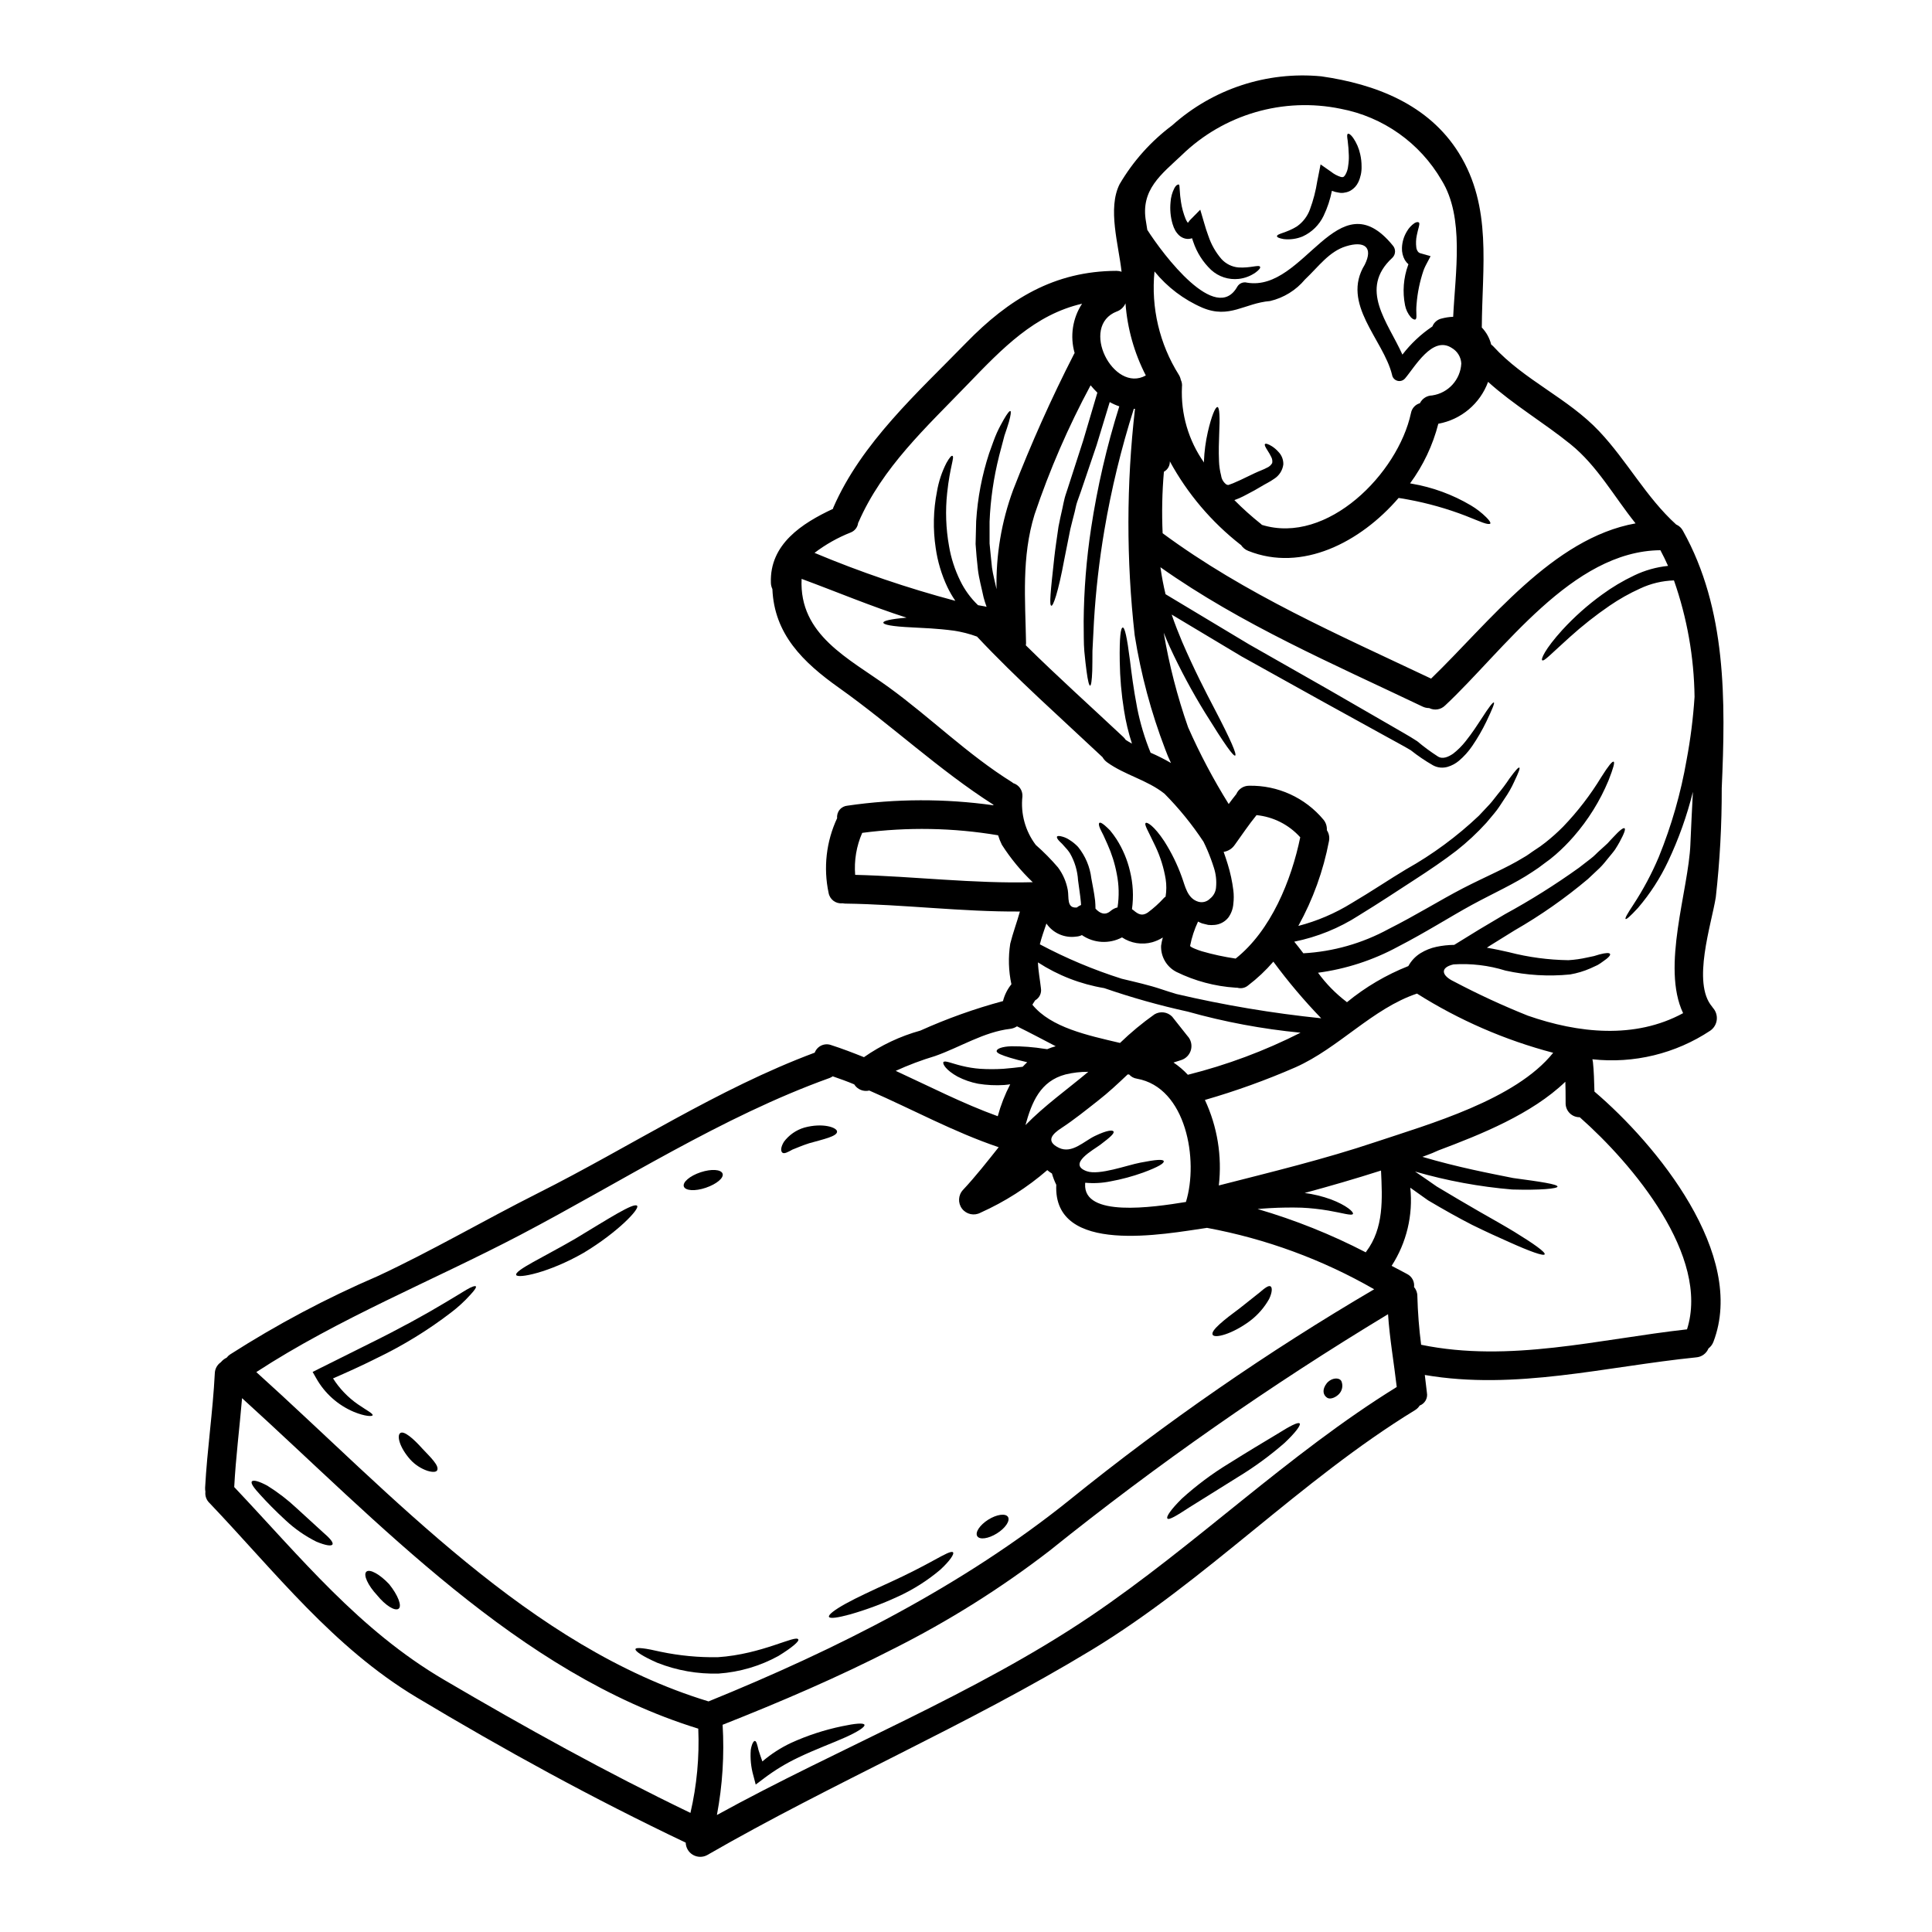 <?xml version="1.0" encoding="UTF-8"?>
<!-- Uploaded to: SVG Find, www.svgrepo.com, Generator: SVG Find Mixer Tools -->
<svg fill="#000000" width="800px" height="800px" version="1.1" viewBox="144 144 512 512" xmlns="http://www.w3.org/2000/svg">
 <g>
  <path d="m590 284.67c11.609 20.762 11.305 45.086 10.277 68.207 0.027 9.66-0.496 19.312-1.574 28.91-1.152 7.176-6.356 22.66-1 28.961 0.086 0.109 0.164 0.219 0.234 0.336 0.781 0.863 1.156 2.023 1.023 3.184-0.133 1.156-0.758 2.203-1.719 2.867-9.203 6.106-20.262 8.789-31.242 7.582 0.051 0.262 0.125 0.539 0.152 0.824 0.23 2 0.336 5.328 0.395 7.738 16.453 14.02 40.391 43.164 31.523 66.332-0.266 0.691-0.719 1.297-1.309 1.746-0.547 1.34-1.809 2.254-3.254 2.359-24.043 2.438-47.879 8.793-71.918 4.664 0.203 1.574 0.395 3.148 0.562 4.723v0.004c0.266 1.441-0.543 2.867-1.922 3.379-0.316 0.504-0.746 0.926-1.254 1.23-30.375 18.582-55.34 45.16-85.738 63.566-32.883 19.941-68.488 35.113-101.8 54.316v0.004c-1.18 0.648-2.613 0.633-3.781-0.035-1.168-0.672-1.898-1.902-1.934-3.25-24.66-11.738-47.906-24.477-71.355-38.523-22.094-13.277-37.266-33.012-54.875-51.52l-0.004 0.004c-0.793-0.77-1.184-1.871-1.051-2.973-0.062-0.336-0.09-0.684-0.078-1.027 0.539-10.125 2.051-20.172 2.566-30.309v0.004c0.027-1.195 0.629-2.305 1.613-2.977 0.418-0.512 0.945-0.922 1.539-1.203 0.246-0.332 0.551-0.621 0.895-0.848 12.469-7.981 25.57-14.93 39.168-20.781 14.402-6.715 28.168-14.789 42.367-21.938 24.449-12.277 47.723-27.684 73.406-37.266v-0.004c0.66-1.746 2.602-2.641 4.356-2 2.949 0.949 5.816 2.051 8.688 3.203 4.551-3.18 9.609-5.562 14.957-7.047 7.078-3.188 14.395-5.801 21.891-7.816 0.406-1.633 1.168-3.156 2.231-4.461-0.77-3.539-0.871-7.188-0.309-10.766 0.715-2.875 1.766-5.664 2.562-8.508-15.457 0.102-30.859-1.898-46.34-2.102h0.004c-0.242-0.012-0.484-0.039-0.723-0.082-1.746 0.18-3.336-1.023-3.641-2.754-1.422-6.672-0.629-13.629 2.262-19.809-0.09-0.809 0.156-1.617 0.676-2.238 0.52-0.625 1.27-1.008 2.078-1.07 12.812-1.867 25.828-1.902 38.652-0.102v-0.152c-14.562-9.305-26.836-20.969-40.855-30.938-9.691-6.867-17.223-14.305-17.711-26.223h-0.004c-0.25-0.52-0.383-1.086-0.391-1.664-0.359-10.203 8.227-15.742 16.457-19.582l0.074-0.309c7.477-17.199 22.348-30.477 35.215-43.691 11.281-11.582 23.352-19.02 39.883-19.07v0.004c0.445 0.004 0.887 0.082 1.305 0.23-0.789-7.18-3.766-16.762-0.512-23.223v0.004c3.559-6.07 8.297-11.367 13.93-15.578 10.773-9.656 25.098-14.367 39.5-12.988 14.328 2.051 28.422 7.406 36.473 20.348 8.895 14.305 6.152 30.191 6.074 46.211l-0.004 0.004c1.211 1.262 2.07 2.816 2.488 4.512 0.199 0.148 0.387 0.309 0.562 0.488 8.203 8.996 19.836 13.738 28.09 22.531 7.356 7.789 12.406 17.453 20.375 24.684l0.004-0.004c0.773 0.332 1.406 0.922 1.793 1.668zm1.969 83.051c0.18-4.562 0.438-9.203 0.668-13.891h0.004c-1.578 6.336-3.773 12.5-6.562 18.402-2.098 4.465-4.789 8.629-8 12.379-2.078 2.254-3.074 3.102-3.281 2.926-0.207-0.176 0.438-1.359 2.078-3.82v-0.004c2.613-3.988 4.859-8.203 6.715-12.594 3.375-8.301 5.852-16.938 7.379-25.762 1.039-5.516 1.738-11.086 2.102-16.684-0.133-10.516-1.977-20.938-5.457-30.859-3.106 0.098-6.16 0.828-8.973 2.152-2.828 1.281-5.539 2.805-8.098 4.562-3.703 2.535-7.231 5.32-10.559 8.328-5.051 4.539-6.793 6.488-7.281 6.125-0.395-0.254 0.641-2.871 5.356-8.074h0.004c3.164-3.445 6.668-6.562 10.457-9.305 2.695-1.98 5.578-3.695 8.602-5.125 2.809-1.348 5.828-2.195 8.926-2.512-0.617-1.41-1.309-2.789-2.027-4.152-23.449 0.203-41.52 26.633-57.07 41.164h-0.004c-1.113 1.102-2.801 1.367-4.203 0.668-0.602 0.004-1.199-0.129-1.742-0.391-23.785-11.355-47.93-21.707-69.48-36.934 0.359 2.539 0.82 4.926 1.359 7.152 7.969 4.766 15.324 9.184 22.07 13.254 7.664 4.363 14.629 8.324 20.883 11.883 6.254 3.617 11.809 6.82 16.738 9.664 2.512 1.488 4.688 2.641 6.996 4.152v-0.004c1.715 1.449 3.523 2.785 5.41 4 1.281 0.875 2.82 0.203 4.152-0.715 1.23-0.965 2.34-2.074 3.305-3.309 1.824-2.281 3.102-4.328 4.152-5.902 2.027-3.176 3.078-4.484 3.305-4.328 0.227 0.152-0.359 1.637-2 5.074l0.004-0.004c-1.086 2.242-2.336 4.402-3.742 6.461-0.996 1.465-2.188 2.789-3.543 3.934-0.859 0.715-1.852 1.25-2.918 1.574-0.633 0.191-1.293 0.262-1.949 0.207-0.691-0.059-1.359-0.262-1.969-0.59-2.066-1.184-4.039-2.519-5.902-4-1.898-1.152-4.438-2.461-6.844-3.816-4.996-2.754-10.629-5.844-16.926-9.332-6.297-3.488-13.301-7.406-21.066-11.715-5.742-3.434-11.922-7.129-18.531-11.094 0.871 2.562 1.82 4.949 2.754 7.176 3.227 7.477 6.254 13.328 8.535 17.684 4.562 8.715 6 12.254 5.539 12.508-0.461 0.254-2.715-2.848-7.918-11.254h-0.004c-3.484-5.648-6.625-11.504-9.406-17.531-0.539-1.203-1.102-2.484-1.613-3.789 1.441 8.52 3.602 16.906 6.461 25.062 3.102 7.031 6.699 13.832 10.762 20.355 0.664-0.898 1.332-1.793 2.023-2.641v-0.004c0.578-1.328 1.887-2.195 3.336-2.203 7.625-0.168 14.91 3.156 19.785 9.023 0.625 0.777 0.934 1.758 0.871 2.754 0.562 0.852 0.766 1.895 0.562 2.898-1.5 7.875-4.242 15.461-8.125 22.477 4.992-1.297 9.762-3.336 14.148-6.051 5.305-3.125 10.098-6.379 14.48-8.992h0.004c6.965-3.914 13.422-8.672 19.223-14.168 1.023-1.078 1.969-2.078 2.816-3 0.852-0.922 1.512-1.898 2.203-2.719v-0.004c1.102-1.316 2.129-2.691 3.078-4.125 1.574-2.152 2.363-3.023 2.613-2.898s-0.152 1.23-1.336 3.691l0.004 0.004c-0.727 1.605-1.602 3.141-2.613 4.586-0.613 0.898-1.23 1.949-2.023 3-0.793 1.051-1.77 2.129-2.754 3.332-2.441 2.688-5.098 5.164-7.949 7.406-3.254 2.512-7.086 5.117-11.379 7.891-4.293 2.773-8.969 5.902-14.457 9.254v0.004c-5.227 3.371-11.039 5.731-17.137 6.961 0.82 1 1.613 2.027 2.41 3.078 7.918-0.438 15.641-2.637 22.602-6.434 7.231-3.637 13.609-7.637 19.68-10.789 6.231-3.203 11.559-5.383 15.969-8.102 1.152-0.613 2.102-1.41 3.102-2.051 0.988-0.621 1.938-1.293 2.848-2.023 1.629-1.289 3.18-2.676 4.641-4.152 3.856-4.016 7.258-8.441 10.148-13.199 1.875-2.973 2.875-4.176 3.231-4.023 0.359 0.152-0.051 1.664-1.359 5-2.254 5.41-5.371 10.418-9.227 14.836-1.48 1.699-3.074 3.297-4.769 4.777-0.941 0.824-1.926 1.594-2.949 2.309-1.043 0.824-2.129 1.594-3.254 2.305-4.539 3.051-10.277 5.617-15.992 8.715-5.82 3.18-12.125 7.231-19.68 11.129-6.559 3.547-13.707 5.871-21.102 6.856 2.133 2.926 4.68 5.523 7.562 7.715 0.039 0.027 0.074 0.062 0.102 0.102 4.894-4.019 10.387-7.254 16.277-9.586 0.766-1.41 1.887-2.594 3.254-3.434 1.289-0.785 2.703-1.352 4.18-1.664 1.555-0.328 3.137-0.5 4.723-0.516 2.305-1.41 4.512-2.789 6.613-4.074 2.387-1.438 4.668-2.754 6.82-4.051 6.781-3.695 13.328-7.805 19.605-12.305 1.129-0.871 2.152-1.688 3.148-2.434 0.996-0.742 1.688-1.574 2.461-2.231 0.77-0.656 1.41-1.309 2.023-1.848 0.539-0.613 1.027-1.125 1.461-1.574 1.719-1.875 2.691-2.59 3-2.387 0.309 0.203-0.023 1.281-1.309 3.641-0.332 0.562-0.691 1.254-1.18 1.969-0.488 0.711-1.129 1.438-1.793 2.254-0.664 0.82-1.41 1.793-2.336 2.691-0.926 0.898-1.969 1.848-3.051 2.871v0.004c-6.074 5.117-12.594 9.684-19.48 13.637-2.074 1.277-4.254 2.637-6.562 4.074-0.254 0.152-0.512 0.336-0.766 0.512 2.125 0.359 4.102 0.789 5.902 1.203v0.004c5.133 1.324 10.41 2.027 15.711 2.102 1.648-0.102 3.285-0.332 4.894-0.695 0.691-0.152 1.309-0.281 1.875-0.395 0.535-0.18 1.023-0.309 1.461-0.438 1.742-0.461 2.613-0.461 2.789-0.129 0.176 0.332-0.359 0.977-1.945 2.051-0.434 0.328-0.891 0.629-1.359 0.898-0.562 0.254-1.203 0.539-1.895 0.875-1.723 0.754-3.531 1.297-5.383 1.613-5.727 0.57-11.508 0.223-17.125-1.023-4.453-1.387-9.121-1.941-13.773-1.641-3.664 0.848-3.18 2.973 0.125 4.535 6.363 3.359 12.898 6.379 19.582 9.051 13.305 4.641 28.34 6.297 41.141-0.664-5.832-12.277 1.449-32.578 1.934-44.805zm-0.898 128.59c6.152-19.379-14.352-43.805-28.422-56.234-1.016 0.016-1.992-0.387-2.699-1.113-0.707-0.73-1.086-1.715-1.043-2.731 0-2.383-0.023-4.074-0.074-5.562-8.895 8.562-22.375 13.969-33.707 18.223-1 0.461-2 0.898-3.102 1.281l-1.074 0.395c9.305 2.754 17.762 4.356 24.043 5.617 7.227 0.973 11.766 1.637 11.766 2.277-0.023 0.539-4.59 0.977-11.941 0.766l-0.004 0.004c-8.742-0.73-17.387-2.328-25.812-4.766 1.871 1.281 3.793 2.59 5.766 3.977 3.977 2.363 7.715 4.613 11.227 6.613s6.691 3.789 9.305 5.379c5.231 3.203 8.332 5.438 8.051 5.973-0.285 0.535-3.898-0.766-9.48-3.277-2.793-1.23-6.129-2.754-9.766-4.539-3.617-1.848-7.562-4.074-11.641-6.484-1.613-1.129-3.203-2.254-4.723-3.356v-0.004c0.766 7.266-0.98 14.574-4.945 20.707l4.074 2.152v0.004c1.305 0.641 2.055 2.043 1.867 3.484 0.582 0.668 0.895 1.527 0.875 2.41 0.117 4.305 0.449 8.598 1 12.867 23.449 4.832 47.043-1.473 70.465-4.086zm-13.629-213.61c-5.688-7.086-10.152-15.254-17.195-20.945-7.152-5.789-15.098-10.43-21.887-16.555h-0.004c-2.117 5.773-7.137 9.996-13.188 11.098-1.457 5.695-3.996 11.059-7.481 15.793l0.363 0.074c5.559 0.941 10.895 2.894 15.746 5.766 1.48 0.879 2.852 1.938 4.074 3.148 0.848 0.848 1.227 1.434 1.074 1.664s-0.871 0.152-2-0.254c-1.129-0.41-2.613-1.051-4.512-1.793h0.004c-4.922-1.898-10.012-3.336-15.199-4.297-0.875-0.18-1.742-0.309-2.59-0.438-10.176 11.812-25.633 19.727-39.863 14.02-0.785-0.312-1.457-0.863-1.918-1.574-0.027 0-0.051-0.023-0.102-0.051h-0.004c-7.691-6.008-14.07-13.527-18.738-22.094 0.043 1.141-0.566 2.211-1.574 2.754-0.473 5.422-0.582 10.863-0.336 16.301 21.887 16.172 46.645 26.902 71.145 38.52 15.328-14.812 32.195-37.203 54.184-41.137zm-21.836 140.3v-0.004c-12.762-3.352-24.934-8.641-36.09-15.688-11.766 3.938-20.734 14.434-32.191 19.531-7.809 3.406-15.828 6.297-24.012 8.656 3.301 7.07 4.578 14.914 3.688 22.66 13.918-3.562 27.914-6.945 41.523-11.508 14.172-4.734 37.113-11.195 47.082-23.648zm-32.039-174.21v-0.004c4.25-0.629 7.469-4.168 7.691-8.457-0.086-1.699-1.023-3.238-2.488-4.098-5.152-3.414-9.84 5.074-12.457 8.098v-0.004c-0.512 0.566-1.301 0.789-2.031 0.57-0.727-0.219-1.266-0.84-1.379-1.594-2.305-9.355-13.609-18.785-7.227-29.168 2.305-4.637-0.078-6.379-4.973-4.867-4.516 1.387-7.305 5.438-10.867 8.793l0.004-0.004c-2.387 2.859-5.633 4.867-9.254 5.719-6.816 0.562-10.742 4.789-17.945 1.766-4.938-2.141-9.289-5.438-12.688-9.613-0.945 9.586 1.316 19.215 6.438 27.375 0.262 0.418 0.441 0.879 0.535 1.359 0.281 0.578 0.387 1.23 0.305 1.871-0.336 7.144 1.723 14.199 5.848 20.043 0-0.129-0.023-0.262-0.023-0.363v0.004c0.105-2.598 0.449-5.18 1.023-7.715 0.977-4.254 2-6.691 2.562-6.637 0.562 0.055 0.668 2.816 0.461 7.051-0.074 2.102-0.176 4.586-0.051 7.227h-0.004c0.043 1.312 0.234 2.621 0.566 3.894 0.125 0.949 0.637 1.805 1.41 2.363 0.148 0.031 0.297 0.074 0.438 0.129 0.023-0.027 0.102-0.027 0.102-0.027l0.309-0.102c0.305-0.094 0.605-0.203 0.898-0.332 0.613-0.262 1.254-0.543 1.922-0.848 1.281-0.617 2.539-1.23 3.742-1.793 1.277-0.613 2.535-1.027 3.277-1.461 0.609-0.242 1.113-0.684 1.438-1.254 0.102-0.574 0-1.164-0.285-1.672-0.273-0.555-0.578-1.094-0.922-1.613-0.59-0.922-0.898-1.512-0.715-1.742 0.18-0.23 0.844-0.051 1.871 0.59 0.629 0.406 1.195 0.898 1.691 1.461 0.879 0.891 1.352 2.106 1.305 3.356-0.207 1.566-1.102 2.957-2.434 3.797-1.227 0.875-2.363 1.359-3.434 2.027-1.07 0.668-2.363 1.359-3.691 2.051-0.641 0.359-1.359 0.715-2.102 1.047-0.395 0.156-0.82 0.336-1.309 0.516 2.234 2.258 4.602 4.379 7.086 6.356 0.062 0.074 0.129 0.145 0.203 0.203 17.379 5.379 36.062-13.66 39.496-29.578h0.004c0.211-1.273 1.137-2.312 2.379-2.664 0.617-1.246 1.883-2.043 3.273-2.055zm5.539-20.836c0.562-11.715 3.023-26.348-3.051-36.164-5.746-9.918-15.523-16.84-26.785-18.969-15.211-3.133-30.984 1.473-42.117 12.305-5.332 5.051-10.996 9.125-9.445 17.66 0.129 0.715 0.23 1.434 0.336 2.125 4.254 6.664 18.223 25.145 23.859 15.043 0.531-0.891 1.59-1.316 2.59-1.047 15.328 2.535 23.965-27.734 38.574-9.895h-0.004c0.871 0.93 0.848 2.379-0.051 3.277-9.055 8.305-1.227 17.047 2.641 25.684 2.227-2.898 4.906-5.418 7.941-7.457 0.414-1.07 1.34-1.863 2.461-2.106 0.996-0.266 2.019-0.422 3.051-0.457zm-14.957 283.61c-0.742-6.43-1.875-12.816-2.305-19.285l-0.004-0.004c-31.266 18.879-61.234 39.82-89.711 62.695-12.887 9.93-26.695 18.605-41.234 25.914-14.66 7.535-30.016 14.121-45.395 20.195 0.48 8.004-0.027 16.035-1.512 23.914 32.449-17.867 68.305-31.965 98.961-52.648 28.027-18.926 52.352-42.945 81.199-60.781zm-8.102-35.855c4.742-6.277 4.281-13.992 3.938-21.504-6.715 2.152-13.453 4.102-20.246 5.945l-0.004-0.004c2.371 0.312 4.699 0.879 6.949 1.691 4.176 1.574 6.074 3.356 5.867 3.844-0.254 0.613-2.848-0.254-6.664-0.898v0.004c-2.289-0.387-4.598-0.633-6.918-0.742-2.641-0.074-5.539-0.051-8.59 0.129-1.074 0.051-2.074 0.152-3.102 0.227 9.91 2.891 19.516 6.738 28.684 11.488 0.016-0.066 0.039-0.129 0.074-0.184zm2.129 9.969v-0.004c-13.73-7.887-28.699-13.387-44.27-16.273-0.023 0-0.023-0.023-0.051-0.023l-0.023 0.023c-10.969 1.574-40.805 7.434-39.906-11.414-0.473-0.965-0.859-1.969-1.152-3-0.438-0.262-0.852-0.559-1.234-0.895-5.312 4.602-11.273 8.398-17.684 11.277-1.668 0.902-3.742 0.461-4.898-1.039-1.152-1.504-1.043-3.625 0.258-5.004 3.356-3.59 6.379-7.457 9.445-11.305-11.867-4-22.859-10.043-34.293-15.02v0.004c-1.547 0.371-3.156-0.289-3.996-1.641-1.875-0.789-3.769-1.465-5.691-2.129-0.254 0.176-0.531 0.324-0.816 0.438-28.504 10.234-55.211 27.551-81.996 41.602-23.043 12.07-48.109 22.094-69.945 36.34 35.938 32.398 72.422 72.871 119.85 87.273 0.051 0 0.074-0.051 0.125-0.051 33.852-13.777 67.203-30.523 95.707-53.461v-0.004c25.434-20.539 52.359-39.156 80.559-55.699zm-36.715-87.648c9.352-7.406 14.762-20.711 17.117-32.141-2.996-3.332-7.125-5.43-11.582-5.875-2.051 2.516-3.867 5.231-5.766 7.871h-0.004c-0.68 1.008-1.746 1.684-2.945 1.871 0.395 1.102 0.742 2.176 1.078 3.254 0.699 2.266 1.199 4.59 1.492 6.941 0.141 1.176 0.141 2.363 0 3.543-0.094 1.32-0.555 2.594-1.332 3.668-0.883 1.105-2.18 1.809-3.59 1.945-0.578 0.062-1.164 0.062-1.742 0l-1.613-0.395c-0.371-0.137-0.73-0.301-1.078-0.488-0.965 2.047-1.672 4.207-2.102 6.43 0 0.363 2.18 1.156 3.102 1.438 2.941 0.848 5.934 1.496 8.965 1.938zm22.684 15.84v-0.004c-4.555-4.719-8.797-9.738-12.691-15.02-2.004 2.328-4.246 4.438-6.691 6.301-0.785 0.668-1.852 0.898-2.844 0.613-0.18 0.004-0.359-0.004-0.539-0.023-5.426-0.355-10.727-1.773-15.605-4.164-2.59-1.32-4.176-4.023-4.074-6.926 0.098-0.742 0.254-1.48 0.461-2.203-0.871 0.547-1.809 0.973-2.797 1.258-2.734 0.754-5.656 0.285-8.02-1.281-3.379 1.797-7.481 1.562-10.629-0.613-0.465 0.23-0.969 0.363-1.488 0.395-3.082 0.453-6.156-0.891-7.918-3.461-0.613 1.824-1.277 3.641-1.742 5.512l-0.004-0.004c6.945 3.695 14.215 6.754 21.715 9.129 3.742 0.895 7.356 1.715 10.43 2.754 1.336 0.461 2.691 0.871 4.027 1.277l-0.004 0.004c12.656 2.957 25.484 5.113 38.414 6.445zm-27.887-34.637v-0.004c0.184-1.777-0.012-3.578-0.566-5.277-0.227-0.742-0.512-1.539-0.789-2.305-0.574-1.566-1.23-3.098-1.969-4.59-3.016-4.566-6.477-8.824-10.328-12.715-4.59-3.664-10.508-4.922-15.254-8.355h0.004c-0.48-0.355-0.883-0.809-1.18-1.332-11.203-10.535-22.734-20.734-33.27-31.965l-0.004 0.004c-2.008-0.738-4.086-1.266-6.203-1.574-4.461-0.59-8.074-0.691-10.867-0.848-5.586-0.254-7.738-0.738-7.738-1.277 0.023-0.461 1.742-0.926 6.152-1.309-9.383-3-18.5-6.844-27.812-10.281-0.715 14.895 12.531 21.07 23.043 28.684 11.23 8.152 20.812 17.762 32.707 25.191v-0.004c0.117 0.082 0.227 0.168 0.332 0.262 1.512 0.465 2.516 1.902 2.438 3.484-0.516 4.59 0.75 9.207 3.539 12.895 2.098 1.836 4.059 3.824 5.871 5.941 1.328 1.777 2.223 3.84 2.613 6.027 0.336 1.898-0.332 4.789 2.254 4.613 0.051 0 0.078 0.023 0.129 0 0.344-0.277 0.723-0.504 1.133-0.672-0.027-0.254-0.027-0.535-0.055-0.789-0.176-1.949-0.535-4.027-0.738-5.719l-0.004 0.004c-0.145-2.531-0.879-4.992-2.141-7.188-0.441-0.676-0.949-1.301-1.516-1.875-0.359-0.438-0.758-0.848-1.18-1.227-0.641-0.641-0.848-1.078-0.742-1.309 0.102-0.227 0.59-0.262 1.539 0.023h-0.004c0.621 0.184 1.211 0.457 1.746 0.82 0.848 0.52 1.621 1.152 2.305 1.875 1.93 2.391 3.148 5.277 3.512 8.328 0.309 1.793 0.715 3.543 1 5.902 0.051 0.664 0.102 1.387 0.102 2.125 1.227 1.336 2.586 1.824 3.973 0.641 0.535-0.469 1.176-0.805 1.867-0.969 0.461-2.957 0.391-5.969-0.203-8.898-0.504-2.699-1.332-5.332-2.461-7.84-0.434-0.949-0.789-1.77-1.102-2.438-0.316-0.664-0.641-1.203-0.82-1.641-0.395-0.898-0.438-1.387-0.23-1.574 0.203-0.188 0.641 0 1.41 0.641 0.5 0.43 0.98 0.883 1.438 1.359 0.613 0.742 1.188 1.52 1.715 2.332 1.645 2.582 2.844 5.426 3.543 8.406 0.824 3.309 1.008 6.746 0.539 10.121 0.141 0.078 0.273 0.176 0.395 0.285 1.281 1.102 2.309 1.613 3.793 0.613 1.527-1.133 2.945-2.41 4.231-3.816 0.137-0.156 0.301-0.293 0.484-0.395 0.254-1.535 0.262-3.102 0.027-4.641-0.496-3.008-1.41-5.934-2.715-8.688-2-4.254-3.051-5.816-2.566-6.203 0.336-0.285 2.152 0.664 4.949 4.894l-0.004 0.004c1.875 2.949 3.418 6.098 4.602 9.387 0.898 2.387 1.414 5.691 4.383 6.59h0.004c1.105 0.32 2.297 0.004 3.102-0.824 0.914-0.707 1.488-1.766 1.59-2.918zm-7.457 49.594-0.004-0.004c10.34-2.59 20.355-6.332 29.859-11.148-10.105-0.973-20.109-2.84-29.887-5.586-7.496-1.641-14.891-3.723-22.141-6.231-6.262-1.043-12.238-3.363-17.559-6.816 0.078 2.281 0.539 4.59 0.789 6.844h-0.004c0.227 1.281-0.379 2.566-1.512 3.203-0.055 0.051-0.102 0.109-0.129 0.18l-0.023 0.027v0.023l-0.051 0.051v0.027l-0.031 0.047c-0.129 0.203-0.309 0.461-0.309 0.461-0.078 0.129-0.129 0.23-0.203 0.359 4.922 6.051 14.633 8.102 23.223 10.125v-0.004c2.852-2.758 5.91-5.293 9.148-7.586 1.512-0.895 3.438-0.641 4.664 0.617 1.336 1.715 2.715 3.41 4.051 5.117v-0.004c0.926 0.984 1.281 2.371 0.938 3.676-0.344 1.305-1.34 2.34-2.629 2.734-0.664 0.227-1.332 0.434-2 0.637 1.391 0.934 2.668 2.023 3.805 3.25zm-0.516 33.703c3.41-11.02 0.129-30.348-12.988-32.668l-0.004-0.004c-0.793-0.109-1.52-0.5-2.051-1.102-0.125 0-0.254-0.027-0.395-0.027-2.539 2.41-5.117 4.82-7.844 6.945-3.227 2.539-6.43 5.117-9.766 7.305-2.125 1.387-4.379 3.383-0.613 5.203 3.461 1.664 6.637-1.766 9.562-3.148 3.203-1.539 4.723-1.641 4.922-1.152 0.195 0.488-0.766 1.41-3.512 3.484-1.742 1.312-8.895 5.152-3.562 7.027 3.254 1.152 10.738-1.641 14.168-2.281 4.277-0.848 6.051-0.922 6.203-0.395s-1.281 1.488-5.461 3.027c-2.816 1.012-5.711 1.793-8.656 2.328-2.191 0.449-4.438 0.574-6.664 0.363-0.043 0.105-0.062 0.219-0.051 0.328-0.508 8.871 17.789 6.227 26.707 4.769zm-3.965-116.34c-0.566-1.168-1.07-2.367-1.512-3.586-3.746-9.773-6.461-19.91-8.102-30.246-2.242-19.949-2.215-40.086 0.078-60.027h-0.305c-3.356 10.543-5.969 21.309-7.816 32.215-1.355 8.012-2.277 16.09-2.758 24.199-0.152 3.051-0.285 5.613-0.395 7.766 0 2.152-0.023 3.898-0.051 5.254-0.102 2.688-0.309 3.898-0.562 3.938-0.254 0.039-0.59-1.129-0.949-3.844-0.176-1.359-0.395-3.102-0.59-5.277-0.195-2.176-0.125-4.793-0.176-7.918v-0.004c0.07-8.258 0.727-16.496 1.969-24.66 1.656-10.949 4.156-21.754 7.477-32.316-0.879-0.293-1.73-0.672-2.539-1.133-1.254 4.078-2.41 7.894-3.488 11.457-1.535 4.512-2.926 8.613-4.176 12.305-0.336 0.922-0.641 1.793-0.949 2.664-0.309 0.871-0.438 1.742-0.641 2.562-0.395 1.641-0.848 3.18-1.18 4.664-0.59 3-1.129 5.613-1.574 7.894-1.688 9.152-2.996 12.559-3.461 12.43-0.586-0.125-0.227-3.586 0.789-12.867 0.254-2.305 0.664-5 1.102-8.074 0.281-1.539 0.664-3.176 1.051-4.922 0.176-0.875 0.359-1.77 0.586-2.668 0.227-0.898 0.59-1.789 0.875-2.754 1.203-3.719 2.547-7.871 4.023-12.457 1.152-3.898 2.41-8.152 3.769-12.738v0.008c-0.629-0.621-1.23-1.27-1.793-1.949-5.906 10.973-10.871 22.426-14.852 34.234-3.484 11.328-2.461 22.504-2.254 34.141h-0.004c0 0.18-0.02 0.363-0.051 0.539 8.406 8.301 17.199 16.195 25.836 24.297 0.234 0.223 0.441 0.473 0.617 0.746 0.539 0.359 1.105 0.688 1.668 1-0.934-2.879-1.637-5.828-2.102-8.82-0.695-4.289-1.07-8.621-1.133-12.969-0.102-6.461 0.254-8.922 0.789-8.973 0.531-0.051 1.129 2.438 1.926 8.766 0.395 3.18 0.895 7.332 1.895 12.508h-0.004c0.805 4.07 1.996 8.055 3.566 11.895 1.852 0.801 3.656 1.711 5.398 2.723zm-14.328-119.66c-10.047 3.867-0.949 21.785 7.664 16.969v0.004c-3.066-5.945-4.898-12.449-5.387-19.121-0.434 1-1.262 1.781-2.285 2.16zm-11.379 11.328v0.004c0.055-0.105 0.113-0.207 0.176-0.309-1.273-4.434-0.555-9.207 1.969-13.07-12.559 2.922-20.996 11.691-30.477 21.531-10.844 11.254-22.434 21.836-28.785 36.418-0.031 0.031-0.055 0.066-0.074 0.105-0.125 1.148-0.875 2.137-1.945 2.562-3.441 1.355-6.68 3.18-9.621 5.418 12.133 5.086 24.605 9.332 37.32 12.711-0.805-1.172-1.516-2.406-2.129-3.691-1.531-3.254-2.566-6.719-3.074-10.277-0.754-4.981-0.645-10.055 0.332-14.996 0.445-2.641 1.293-5.199 2.512-7.582 0.824-1.465 1.336-2 1.574-1.875 0.637 0.254-0.641 2.793-1.387 9.84-0.5 4.672-0.336 9.395 0.488 14.02 0.535 3.203 1.539 6.312 2.973 9.227 1.172 2.426 2.773 4.625 4.723 6.488 0.539 0.074 1.051 0.203 1.574 0.281v-0.004c0.234 0.035 0.465 0.086 0.691 0.152-0.309-0.82-0.562-1.664-0.789-2.484-0.539-2.566-1.23-5-1.512-7.383-0.281-2.387-0.461-4.637-0.613-6.766 0.051-2.152 0.102-4.203 0.152-6.125h0.004c0.379-6.094 1.535-12.113 3.43-17.914 0.789-2.152 1.387-3.973 2.051-5.438 0.664-1.465 1.309-2.586 1.793-3.461 1-1.738 1.574-2.41 1.793-2.305 0.219 0.102 0.125 1-0.395 2.898-0.285 0.949-0.668 2.152-1.18 3.613-0.395 1.516-0.871 3.332-1.438 5.461l0.008-0.004c-1.43 5.672-2.273 11.477-2.512 17.32v5.816c0.203 2.023 0.395 4.152 0.641 6.383 0.254 1.844 0.789 3.738 1.203 5.715-0.191-8.973 1.305-17.902 4.41-26.324 4.773-12.262 10.105-24.234 16.105-35.945zm3.789 190.18v0.004c-2.027-0.02-4.051 0.215-6.019 0.691-6.715 1.77-8.945 7.356-10.629 13.434 5.109-5.223 11.012-9.398 16.641-14.117zm-10.891-5.996v0.004c0.734-0.316 1.488-0.578 2.258-0.785-3.41-1.766-6.793-3.586-10.254-5.277-0.531 0.352-1.137 0.582-1.77 0.664-7.051 0.824-13.277 4.867-19.918 7.203h0.004c-3.574 1.07-7.066 2.387-10.457 3.934 8.969 4.125 17.762 8.66 27.039 12.02v0.004c0.797-2.93 1.906-5.766 3.305-8.461-0.512 0.051-1 0.152-1.535 0.18v0.004c-2.328 0.152-4.668 0.039-6.973-0.336-1.902-0.367-3.742-1.004-5.461-1.898-3.051-1.691-4-3.356-3.738-3.816 0.332-0.562 2.254 0.359 4.867 0.973 1.598 0.398 3.227 0.664 4.871 0.785 2.047 0.129 4.102 0.129 6.152 0 1.766-0.129 3.488-0.336 5.117-0.539 0.395-0.395 0.789-0.824 1.203-1.203-1.766-0.395-3.332-0.824-4.59-1.203-2.074-0.641-3.543-1.18-3.512-1.77s1.41-1.18 3.867-1.254l0.004-0.004c2.981-0.016 5.953 0.215 8.895 0.691zm-50.883-46.199c15.711 0.395 31.348 2.363 47.059 1.949-3.117-2.965-5.863-6.293-8.18-9.922-0.402-0.809-0.738-1.648-1-2.512-11.902-2.008-24.043-2.223-36.012-0.641-1.531 3.496-2.172 7.32-1.867 11.125zm-43.648 248.59h-0.004c1.695-7.312 2.394-14.824 2.074-22.324-47.828-14.766-84.625-54.672-120.9-87.582-0.664 7.871-1.664 15.684-2.078 23.555 17.688 18.711 33.062 37.855 55.57 51.059 21.609 12.684 42.832 24.449 65.332 35.293z"/>
  <path d="m523.12 211.89-1.309 2.488c-0.227 0.438-0.422 0.895-0.586 1.359-0.969 2.871-1.582 5.848-1.82 8.867-0.227 2.336 0.18 3.543-0.227 4-0.203 0.18-0.742 0.078-1.336-0.59-0.75-0.891-1.262-1.961-1.488-3.102-0.711-3.57-0.426-7.269 0.82-10.688 0.023-0.062 0.047-0.121 0.078-0.18-0.371-0.328-0.691-0.707-0.949-1.129-0.547-0.977-0.812-2.082-0.77-3.203 0.047-1.539 0.488-3.039 1.285-4.356 0.492-0.875 1.176-1.625 1.996-2.203 0.59-0.359 1-0.359 1.207-0.18 0.207 0.176 0.102 0.613-0.027 1.203-0.129 0.488-0.359 1.309-0.539 2.231-0.211 1.027-0.254 2.082-0.125 3.125 0.039 0.43 0.199 0.836 0.461 1.18 0.188 0.227 0.449 0.383 0.742 0.434z"/>
  <path d="m504.47 184.88c0.246 1.074 0.367 2.176 0.359 3.281 0.039 1.422-0.262 2.84-0.871 4.129-0.426 0.902-1.113 1.66-1.969 2.176-0.48 0.293-1.016 0.484-1.574 0.562-0.516 0.125-1.055 0.133-1.574 0.027-0.641-0.086-1.273-0.25-1.875-0.488-0.449 2.297-1.191 4.527-2.203 6.641-1.156 2.414-3.125 4.348-5.562 5.457-1.586 0.652-3.316 0.891-5.019 0.695-1.152-0.203-1.766-0.465-1.766-0.742-0.051-0.719 2.562-0.875 5.356-2.664v-0.004c1.551-1.113 2.731-2.668 3.379-4.465 0.902-2.438 1.555-4.961 1.949-7.531l0.23-1.129 0.637-3.254 2.754 1.926 0.004-0.004c0.781 0.633 1.676 1.113 2.637 1.41 0.617 0.078 0.668 0.102 1.129-0.512 0.449-0.75 0.715-1.59 0.789-2.461 0.145-0.891 0.203-1.789 0.176-2.691-0.035-1.336-0.137-2.672-0.309-4-0.152-0.973-0.227-1.641 0.051-1.766 0.281-0.125 0.789 0.203 1.41 1.074 0.898 1.309 1.531 2.781 1.863 4.332z"/>
  <path d="m499.52 510.11c0.43 1.113 0.191 2.375-0.613 3.254-0.641 0.742-2.231 1.691-3.231 1.027-1-0.664-1.434-2.078-0.051-3.844 1.383-1.59 3.484-1.516 3.894-0.438z"/>
  <path d="m488.42 521.23c0.395 0.395-1.102 2.438-4.023 5.18-3.883 3.387-8.051 6.43-12.457 9.098-4.973 3.129-9.48 5.902-12.766 7.969-3.254 2.129-5.379 3.438-5.789 2.949-0.41-0.488 1-2.484 3.816-5.277 3.844-3.481 8.004-6.594 12.43-9.289 5.078-3.18 9.613-5.902 12.945-7.894 3.258-2.039 5.434-3.195 5.844-2.734z"/>
  <path d="m480.73 484.91c0.461 0.332 0.438 1.574-0.395 3.328-1.273 2.269-3.004 4.25-5.078 5.824-4.766 3.543-9.379 4.688-9.891 3.664-0.59-1.102 3-3.938 7.254-7.086 2.023-1.613 3.84-3.051 5.199-4.125 1.348-1.168 2.398-1.965 2.91-1.605z"/>
  <path d="m477.93 214.71c0.152 0.281-0.23 0.789-1.129 1.461-1.336 0.961-2.898 1.562-4.531 1.742-2.668 0.293-5.328-0.574-7.309-2.383-2.168-2.062-3.797-4.621-4.742-7.461l-0.32-0.938c-0.102 0.023-0.23 0.074-0.336 0.102-0.648 0.152-1.332 0.098-1.949-0.152-0.512-0.207-0.977-0.523-1.355-0.926-0.281-0.297-0.531-0.625-0.746-0.969-0.328-0.574-0.586-1.188-0.766-1.824-0.551-1.871-0.73-3.828-0.539-5.766 0.074-1.305 0.422-2.582 1.023-3.742 0.465-0.844 0.926-1 1.156-0.949s0.176 0.668 0.254 1.438c0.055 1.062 0.168 2.125 0.332 3.18 0.234 1.562 0.656 3.094 1.254 4.562 0.152 0.344 0.34 0.672 0.566 0.969 0.125-0.125 0.359-0.488 0.535-0.691l2.754-2.789 1.023 3.484c0.336 1.152 0.691 2.336 1.129 3.488l0.004-0.004c0.742 2.242 1.918 4.316 3.461 6.102 1.16 1.277 2.762 2.074 4.481 2.231 3.168 0.219 5.504-0.805 5.75-0.164z"/>
  <path d="m411.12 545.99c0.637 1-0.668 2.973-2.926 4.379-2.254 1.41-4.562 1.742-5.203 0.742-0.641-1 0.668-2.973 2.898-4.379 2.227-1.406 4.59-1.742 5.231-0.742z"/>
  <path d="m396.56 555.39c0.395 0.395-0.824 2.254-3.387 4.613-3.453 2.914-7.293 5.34-11.414 7.199-4.019 1.852-8.176 3.394-12.43 4.617-3.281 0.898-5.406 1.203-5.641 0.664-0.23-0.539 1.488-1.871 4.461-3.512 2.973-1.641 7.203-3.59 11.809-5.691 4.606-2.102 8.586-4.176 11.48-5.766 2.898-1.59 4.711-2.586 5.121-2.125z"/>
  <path d="m373.09 601.09c0.203 0.562-1.742 1.824-5.023 3.305-3.277 1.484-7.894 3.148-12.594 5.406l-0.004 0.004c-3.144 1.496-6.133 3.309-8.918 5.406l-2.281 1.719-0.641-2.465-0.004 0.004c-0.613-2.191-0.836-4.473-0.664-6.738 0.254-1.574 0.742-2.363 1.074-2.363 0.395 0 0.641 0.949 0.977 2.41 0.254 0.789 0.59 1.82 1.023 3.023 2.293-1.961 4.836-3.606 7.562-4.898 4.332-1.977 8.871-3.461 13.535-4.43 3.496-0.742 5.75-0.945 5.957-0.383z"/>
  <path d="m357.17 442.82c4.894-1.332 8.691-0.023 8.66 1.078 0 1.254-3.59 2-7.383 3.074-1.871 0.59-3.383 1.281-4.461 1.691-1.23 0.691-2.203 1.203-2.664 0.789-0.461-0.418-0.438-1.41 0.395-2.816l-0.004-0.004c1.355-1.832 3.269-3.172 5.457-3.812z"/>
  <path d="m355.55 578.46c0.309 0.488-1.668 2.18-5.254 4.383l-0.004 0.004c-4.879 2.68-10.285 4.269-15.84 4.664-5.574 0.16-11.117-0.816-16.301-2.871-3.766-1.668-5.902-3.051-5.742-3.617 0.16-0.566 2.754-0.203 6.715 0.719 4.965 1.035 10.027 1.516 15.098 1.434 11.738-0.766 20.656-6.019 21.328-4.715z"/>
  <path d="m335.48 455c0.438 1.129-1.574 2.793-4.438 3.769s-5.434 0.789-5.816-0.336c-0.387-1.121 1.574-2.816 4.438-3.766 2.859-0.945 5.387-0.77 5.816 0.332z"/>
  <path d="m312.85 463.56c0.715 0.824-5.176 7.027-14.148 12.434-9.328 5.356-17.48 6.867-17.891 5.902-0.562-1.203 7.254-4.742 15.711-9.664 8.586-5.16 15.508-9.672 16.328-8.672z"/>
  <path d="m270.11 484.91c0.176 0.227-0.336 1.023-1.465 2.227-1.562 1.734-3.285 3.316-5.148 4.723-6.125 4.695-12.719 8.738-19.68 12.074-4.074 2.051-7.969 3.793-11.559 5.356 1.715 2.707 3.957 5.043 6.59 6.867 2.434 1.668 4.051 2.461 3.894 2.898-0.074 0.359-1.969 0.336-4.973-0.898-4.223-1.781-7.731-4.918-9.973-8.918l-0.949-1.664 1.848-0.926 13.203-6.586c7.918-3.898 14.891-7.742 19.785-10.691 2.461-1.434 4.484-2.715 5.902-3.562 1.422-0.844 2.359-1.129 2.523-0.898z"/>
  <path d="m255.9 527.87c2.41 2.535 4.484 4.535 3.973 5.738-0.254 0.539-1.18 0.59-2.562 0.18l-0.004 0.004c-1.742-0.594-3.312-1.617-4.559-2.973-2.875-3.231-3.617-6.332-2.691-7.027 0.969-0.766 3.559 1.516 5.844 4.078z"/>
  <path d="m247.11 563.8c2.363 2.926 3.488 5.844 2.512 6.539-0.977 0.691-3.512-0.898-5.688-3.59-2.438-2.613-3.719-5.406-2.848-6.227 0.875-0.82 3.562 0.664 6.023 3.277z"/>
  <path d="m229.5 549.99c1.793 1.535 2.875 2.715 2.617 3.277-0.254 0.562-1.875 0.285-4.281-0.715h-0.004c-2.965-1.48-5.699-3.379-8.121-5.641-2.793-2.562-5.117-4.973-6.691-6.715-1.664-1.793-2.641-3.102-2.277-3.59 0.363-0.488 1.895-0.074 4.125 1.129h-0.004c2.769 1.723 5.363 3.715 7.742 5.949 2.688 2.461 5.125 4.664 6.894 6.305z"/>
 </g>
</svg>
